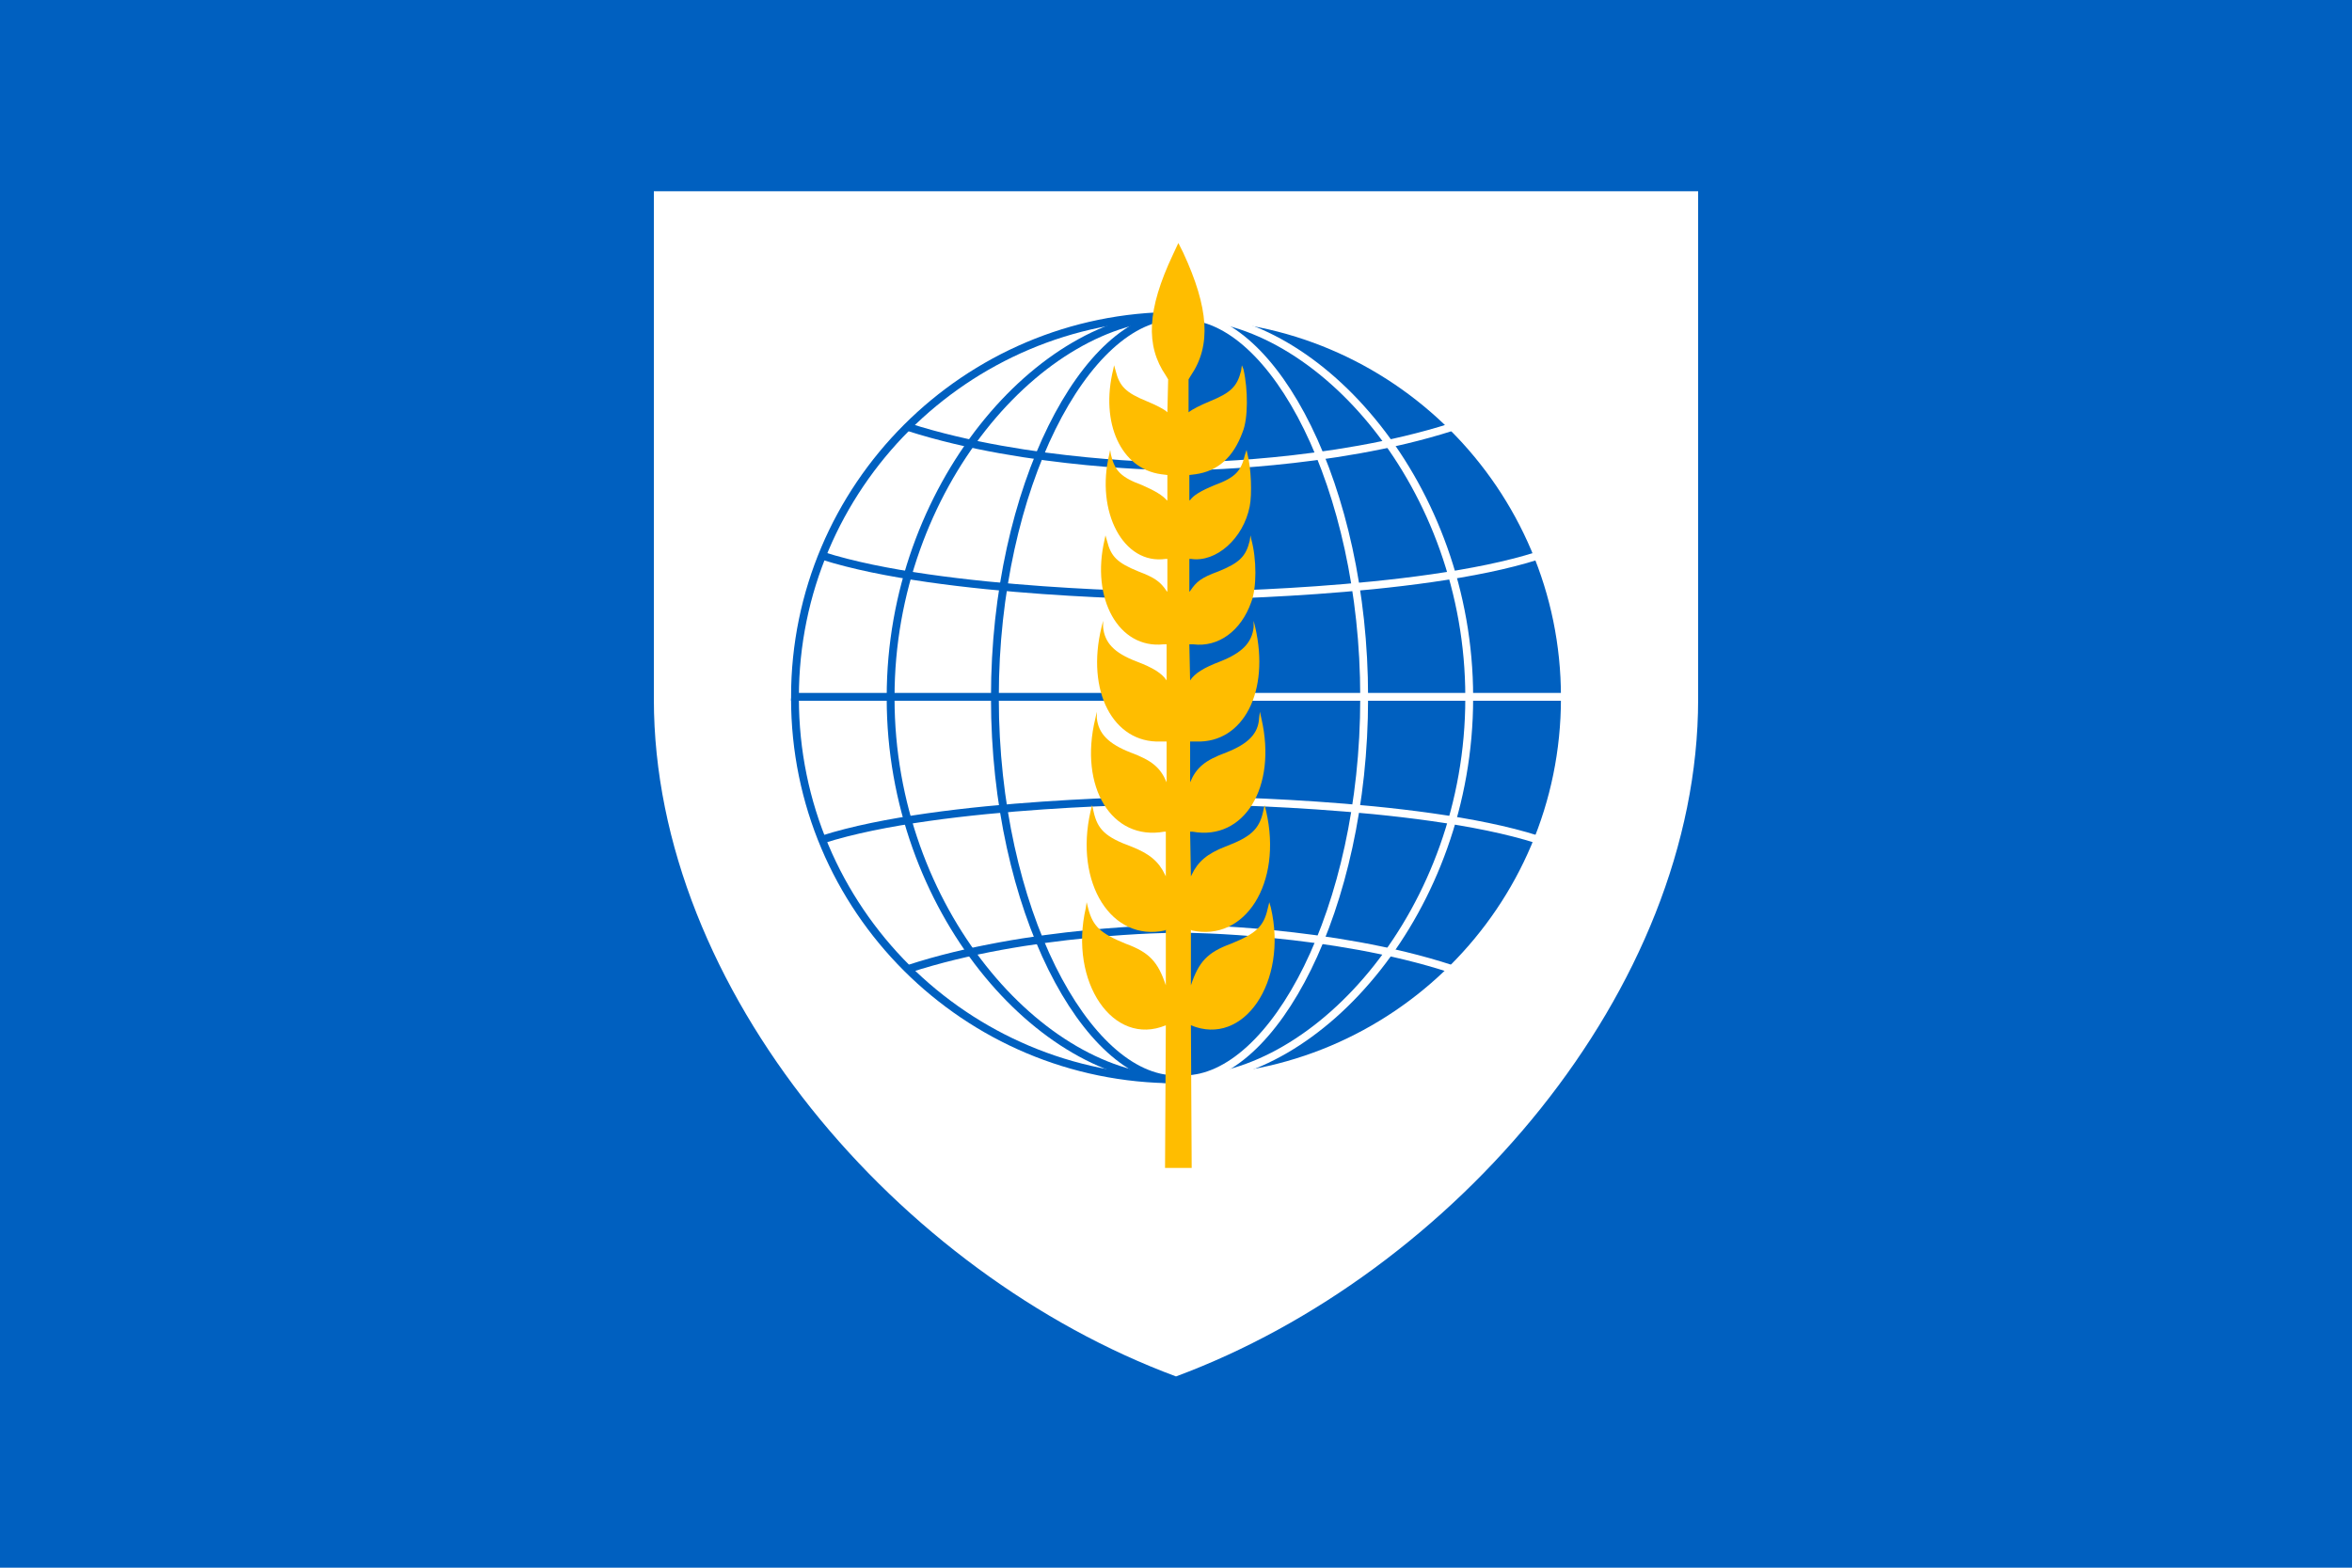 <?xml version="1.0" encoding="UTF-8" standalone="no"?>
<svg
   version="1.2"
   viewBox="0 0 300 200"
   width="300"
   height="200"
   id="svg25"
   sodipodi:docname="SEATO 깃발3.svg"
   xml:space="preserve"
   inkscape:version="1.3 (0e150ed6c4, 2023-07-21)"
   xmlns:inkscape="http://www.inkscape.org/namespaces/inkscape"
   xmlns:sodipodi="http://sodipodi.sourceforge.net/DTD/sodipodi-0.dtd"
   xmlns="http://www.w3.org/2000/svg"
   xmlns:svg="http://www.w3.org/2000/svg"><defs
     id="defs25" /><sodipodi:namedview
     id="namedview25"
     pagecolor="#ffffff"
     bordercolor="#000000"
     borderopacity="0.25"
     inkscape:showpageshadow="2"
     inkscape:pageopacity="0.0"
     inkscape:pagecheckerboard="0"
     inkscape:deskcolor="#d1d1d1"
     inkscape:zoom="1.5316667"
     inkscape:cx="-30.359086"
     inkscape:cy="91.077258"
     inkscape:window-width="1920"
     inkscape:window-height="1009"
     inkscape:window-x="-8"
     inkscape:window-y="-8"
     inkscape:window-maximized="1"
     inkscape:current-layer="svg25" /><style
     id="style1">.a{fill:#0094ff}.b{fill:#fff}.c{fill:none;stroke:#0094ff}.d{fill:none;stroke:#fff}.e{fill:#ffbd00}</style><path
     class="a"
     d="m0 0h300v200h-300z"
     id="path1"
     style="fill:#0060c0;fill-opacity:1" /><path
     class="b"
     d="m83.4 24.4v64.8c0 37.1 31.3 73.3 66.6 86.4 35.3-13.1 66.6-49.3 66.6-86.4v-64.8z"
     id="path2" /><path
     fill-rule="evenodd"
     class="c"
     d="m101.4 88.9c0-26.8 21.8-48.6 48.6-48.6v48.6z"
     id="path3"
     style="stroke:#0060c0;stroke-opacity:1" /><path
     class="c"
     d="m113.6 88.9c0-26.8 19.2-48.6 36.4-48.6"
     id="path4"
     style="stroke:#0060c0;stroke-opacity:1" /><path
     class="c"
     d="m126.9 88.9c0-26.8 11.7-48.6 23.1-48.6"
     id="path5"
     style="stroke:#0060c0;stroke-opacity:1" /><path
     class="c"
     d="m104.9 70.9c15.3 4.9 44.8 5.1 44.8 5.1"
     id="path6"
     style="stroke:#0060c0;stroke-opacity:1" /><path
     class="c"
     d="m115.9 54.5c15.3 4.9 33.9 5 33.9 5"
     id="path7"
     style="stroke:#0060c0;stroke-opacity:1" /><path
     class="c"
     d="m101.4 89.1c0 26.9 21.8 48.6 48.6 48.6v-48.6"
     id="path8"
     style="stroke:#0060c0;stroke-opacity:1" /><path
     class="c"
     d="m113.6 89.1c0 26.9 19.2 48.6 36.4 48.6"
     id="path9"
     style="stroke:#0060c0;stroke-opacity:1" /><path
     class="c"
     d="m126.9 89.1c0 26.9 11.7 48.6 23.1 48.6"
     id="path10"
     style="stroke:#0060c0;stroke-opacity:1" /><path
     class="c"
     d="m104.9 107.1c15.3-4.9 44.8-5 44.8-5"
     id="path11"
     style="stroke:#0060c0;stroke-opacity:1" /><path
     class="c"
     d="m115.9 123.6c15.3-5 33.9-5.1 33.9-5.1"
     id="path12"
     style="stroke:#0060c0;stroke-opacity:1" /><path
     class="a"
     d="m199.3 89c0 26.8-21.7 48.6-48.5 48.6v-48.6"
     id="path13"
     style="fill:#0060c0;fill-opacity:1;stroke:#0060c0;stroke-opacity:1" /><path
     class="a"
     d="m199.3 88.9c0-26.9-21.7-48.6-48.5-48.6v48.6"
     id="path14"
     style="fill:#0060c0;fill-opacity:1" /><path
     fill-rule="evenodd"
     class="d"
     d="m199.6 88.9c0-26.8-21.8-48.6-48.6-48.6v48.6z"
     id="path15" /><path
     class="d"
     d="m187.4 88.9c0-26.8-19.2-48.6-36.4-48.6"
     id="path16" /><path
     class="d"
     d="m174 88.9c0-26.8-11.6-48.6-23-48.6"
     id="path17" /><path
     class="d"
     d="m196.1 70.9c-15.3 4.9-44.9 5.1-44.9 5.1"
     id="path18" /><path
     class="d"
     d="m185.1 54.5c-15.3 4.9-33.9 5-33.9 5"
     id="path19" /><path
     class="d"
     d="m199.6 89.1c0 26.9-21.8 48.6-48.6 48.6v-48.6"
     id="path20" /><path
     class="d"
     d="m187.4 89.1c0 26.9-19.2 48.6-36.4 48.6"
     id="path21" /><path
     class="d"
     d="m174 89.1c0 26.9-11.6 48.6-23 48.6"
     id="path22" /><path
     class="d"
     d="m196.1 107.1c-15.3-4.9-44.9-5-44.9-5"
     id="path23" /><path
     class="d"
     d="m185.1 123.6c-15.3-5-33.9-5.1-33.9-5.1"
     id="path24" /><path
     class="e"
     d="m150.3 31l-0.7 1.5c-3.3 7-3.5 11.6-0.9 15.4 0.1 0.2 0.2 0.3 0.3 0.5l-0.1 4.2c-0.4-0.4-1.4-0.9-2.6-1.4-2.7-1.1-3.5-1.9-4-3.9l-0.2-0.7-0.1 0.5c-1.7 6.9 1 12.7 6.1 13.4l0.8 0.1v3.3c0-0.1-0.1-0.1-0.1-0.1-0.5-0.6-1.5-1.2-3.1-1.9-2.7-1-3.5-1.8-4-3.9l-0.1-0.6-0.1 0.5c-1.8 7.4 1.8 14.2 7.2 13.4h0.2v4.2l-0.1-0.1c-0.8-1.2-1.5-1.7-3.6-2.5-2.7-1.1-3.5-1.9-4-3.9l-0.2-0.7-0.1 0.5c-1.8 7.6 1.8 14 7.5 13.4h0.4v4.7c0 0 0 0 0-0.1-0.6-0.9-1.7-1.6-3.8-2.4-2.9-1.1-4.1-2.4-4.3-4.4v-0.8l-0.2 0.8c-2 8.2 1.5 14.8 7.5 14.6h0.8v5.2c-0.8-1.9-1.9-2.8-4.6-3.8-2.8-1.1-4.1-2.4-4.3-4.4v-0.8l-0.2 0.9c-2.1 8.7 2.1 15.6 8.8 14.4h0.2v5.7l-0.1-0.2c-0.8-1.7-2-2.7-4.3-3.6-3.3-1.2-4.3-2.2-4.8-4.4l-0.2-0.9-0.2 0.8c-2.1 9.2 2.7 16.7 9.5 15.2l0.1-0.1v7.1c-1-3-2.1-4.2-5.1-5.3-3.2-1.3-4.2-2.2-4.8-4.5l-0.2-0.8-0.1 0.7c-2.2 9.5 3.5 17.8 10.2 15l-0.1 18.2h3.4l-0.1-18.2c6.7 2.8 12.4-5.5 10.2-15l-0.2-0.7-0.2 0.8c-0.5 2.3-1.5 3.2-4.7 4.5-3 1.1-4.1 2.3-5.1 5.3v-7.1l0.1 0.1c6.8 1.5 11.6-6 9.5-15.2l-0.2-0.8-0.2 0.9c-0.5 2.2-1.6 3.2-4.8 4.4-2.3 0.9-3.5 1.9-4.3 3.6l-0.1 0.2-0.1-5.7h0.3c6.6 1.2 10.8-5.7 8.8-14.4l-0.2-0.9-0.1 0.8c-0.1 2-1.4 3.3-4.2 4.4-2.7 1-3.8 1.9-4.6 3.8v-5.2h0.8c6 0.2 9.4-6.4 7.5-14.6l-0.2-0.8v0.8c-0.2 2-1.5 3.3-4.3 4.4-2.1 0.8-3.2 1.5-3.8 2.4 0 0.1 0 0.1 0 0.1l-0.1-4.7h0.5c3.2 0.4 6.1-1.7 7.4-5.4 0.7-1.8 0.7-5.5 0-8l-0.1-0.5-0.1 0.7c-0.5 2-1.3 2.8-4 3.9-2.2 0.8-2.8 1.3-3.6 2.5l-0.1 0.1v-4.2h0.2c3.2 0.5 6.7-2.6 7.5-6.7 0.3-1.5 0.2-4.9-0.3-6.7l-0.1-0.5-0.2 0.6c-0.5 2.1-1.2 2.9-3.9 3.9-1.7 0.7-2.7 1.3-3.1 1.9-0.1 0-0.1 0-0.1 0.1v-3.3l0.8-0.1c2.8-0.4 4.8-2.1 6-5.4 0.7-1.7 0.7-5.4 0.1-8l-0.2-0.5-0.1 0.7c-0.5 2-1.3 2.8-4 3.9-1.2 0.5-2.2 1-2.7 1.4v-4.2c0.1-0.2 0.2-0.3 0.3-0.5 2.6-3.8 2.3-8.6-1-15.7z"
     id="path25" /></svg>
